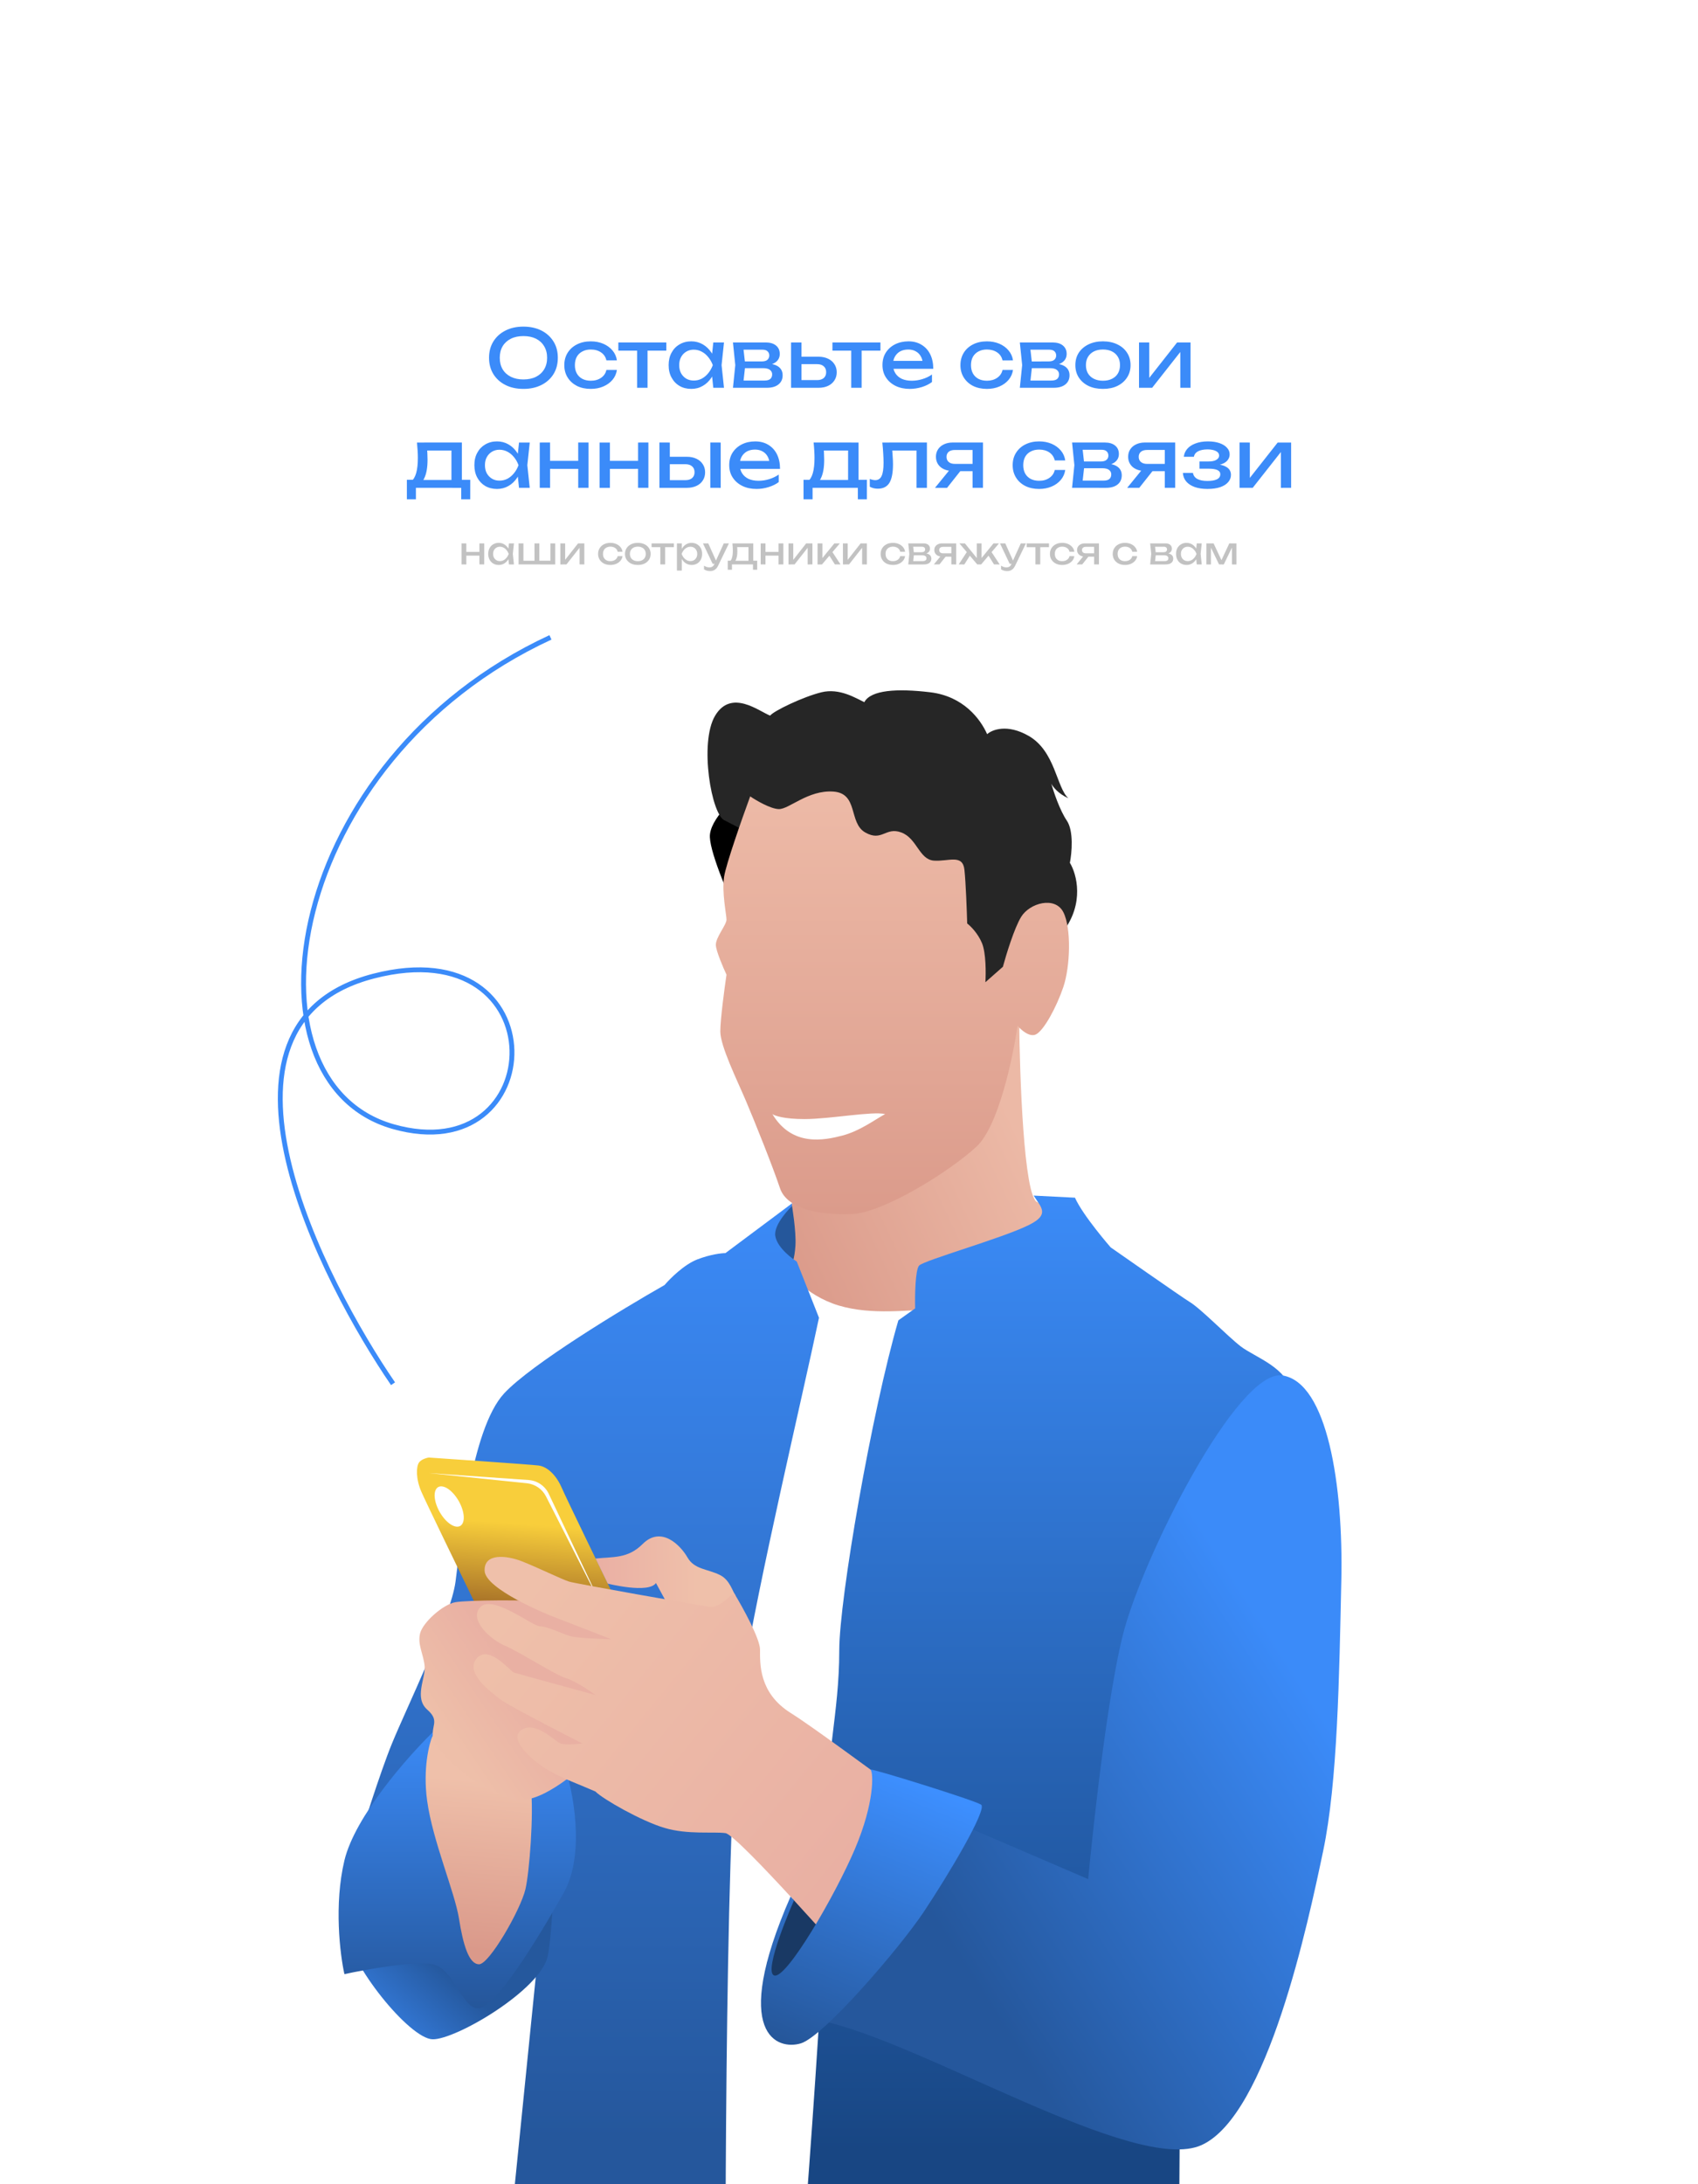 <svg width="1400" height="1800" viewBox="0 0 1400 1800" fill="none" xmlns="http://www.w3.org/2000/svg">
<rect x="0" y="0" width="1400" height="1800" fill="#808080" stroke="none"/>
<g clip-path="url(#clip0_371_23)">
<rect width="1400" height="1800" fill="white"/>
<path d="M585.28 689.938C584.639 675.203 606.903 655.502 618.116 647.493L610.507 759.212C602.365 742.261 585.921 704.674 585.28 689.938Z" fill="black"/>
<path d="M717.038 1924.72L796.682 1028.13L661.518 1040.54L577.385 1361.9L550.151 1915.07L717.038 1924.72Z" fill="white"/>
<path d="M645.362 1041.52L654.294 984.043L840.309 839.192C840.697 887.476 844.192 985.364 855.066 990.645C865.939 995.926 881.602 996.988 888.075 996.858L769.631 1079.19C750.214 1079.19 719.297 1084.18 691.554 1075.89C663.811 1067.59 647.433 1046.31 645.362 1041.52Z" fill="url(#paint0_linear_371_23)"/>
<path d="M643.032 1001.6L652.844 992.707C652.844 992.707 656.633 1014.86 655.835 1026.63C655.037 1038.39 652.844 1041.46 652.844 1041.46L633.221 1019.54L643.032 1001.6Z" fill="#25579B"/>
<path d="M323.166 1436.86C313.362 1460.83 297.749 1510.39 291.168 1532.18L444.744 1599.34L411.566 1928.16L598.107 1943.37C598.107 1847.18 597.506 1474.79 611.784 1387.36C626.062 1299.93 661.437 1151.76 675.255 1085.97L656.919 1039.62C654.267 1038 641.149 1028.84 639.276 1018.86C637.402 1008.88 652.729 994.165 652.729 994.165L653.092 991.648L598.107 1032.7C594.878 1032.7 585.722 1033.73 574.928 1037.89C564.135 1042.04 552.441 1053.68 547.944 1058.99C513.186 1078.74 438.087 1124.24 415.756 1148.2C387.843 1178.16 379.673 1273.47 375.588 1303.42C371.504 1333.38 335.421 1406.91 323.166 1436.86Z" fill="url(#paint1_linear_371_23)"/>
<path d="M682.76 1503.16C685.002 1546.49 661.96 1874.34 653.866 1944.69H972.895C970.699 1924.48 973.555 1701.81 972.895 1678.09C972.072 1648.43 1066.25 1169.36 1064.5 1148.44C1062.76 1127.53 1034.44 1118.38 1023.11 1109.66C1011.78 1100.95 989.99 1078.26 980.403 1072.62C975.605 1069.8 915.743 1027.96 915.743 1027.96C915.743 1027.96 892.872 1001.8 886.315 987.025L852.241 985.292C858.401 995.11 865.855 1000.77 848.392 1009.5C826.564 1020.41 761.806 1038.6 757.804 1042.97C754.603 1046.46 754.288 1067.95 754.53 1078.26L740.705 1088.08C718.9 1162.94 691.972 1317.5 691.972 1360.09C691.972 1413.32 679.958 1448.99 682.76 1503.16Z" fill="url(#paint2_linear_371_23)"/>
<path d="M451.68 1611.78C456.155 1589.4 458.393 1514.07 458.952 1479.21C400.032 1506.61 282.751 1567.14 284.989 1589.96C287.785 1618.49 337.569 1680.02 356.588 1680.58C375.606 1681.14 446.086 1639.74 451.68 1611.78Z" fill="url(#paint3_linear_371_23)"/>
<path d="M359.155 1425.25L323.305 1499.56L363.86 1613.4L394.065 1627.44L423.712 1613.4L444.483 1550.38L438.634 1479.92L359.155 1425.25Z" fill="url(#paint4_linear_371_23)"/>
<path d="M347.536 1229.64C351.407 1238.43 379.357 1296.06 392.847 1323.78H510.189C495.928 1294.5 466.538 1233.93 463.062 1225.91C458.717 1215.88 451.457 1208.73 444.104 1207.73C438.221 1206.93 353.56 1201.15 353.56 1201.15C353.56 1201.15 347.727 1202.01 345.432 1205.33C343.137 1208.66 342.696 1218.64 347.536 1229.64Z" fill="url(#paint5_linear_371_23)"/>
<path d="M452.471 1231.08L496.21 1323.62L450.164 1233.17C447.085 1227.12 441.148 1223.05 434.396 1222.35L353.378 1213.98L435.77 1219.68C442.991 1220.18 449.378 1224.54 452.471 1231.08Z" fill="white"/>
<path d="M352.168 1483.96C348.54 1457.5 353.822 1436.8 356.845 1429.79V1427.53C336.219 1447.6 292.655 1496.87 283.974 1533.17C275.293 1569.48 280.357 1610.78 283.974 1626.89C302.224 1622.94 342.32 1615.79 356.702 1618.76C374.68 1622.48 381.143 1656.48 395.012 1655C408.881 1653.53 442.145 1600.25 464.817 1559.81C482.954 1527.45 472.374 1474.83 464.817 1452.56L437.691 1472.14C440.236 1495.19 436.452 1543.47 433.175 1557.1C429.078 1574.13 403.421 1618.76 395.012 1618.76C386.604 1618.76 381.86 1602.81 378.411 1581.03C374.961 1559.26 356.702 1517.04 352.168 1483.96Z" fill="url(#paint6_linear_371_23)"/>
<path d="M431.295 1483.28C452.789 1482.05 484.519 1453.34 497.697 1439.14C505.259 1414.26 519.123 1361.24 514.079 1348.27C507.775 1332.06 489.162 1322.75 461.243 1320.4C433.323 1318.05 385.389 1318.68 375.41 1320.4C365.431 1322.12 348.569 1336.92 346.333 1346.21C344.096 1355.5 349.257 1363.24 350.118 1373.22C350.978 1383.2 341.171 1399.2 352.354 1409.01C363.537 1418.81 354.146 1422.64 357.601 1434.15C361.055 1445.67 404.427 1484.82 431.295 1483.28Z" fill="url(#paint7_linear_371_23)"/>
<path d="M1090.81 1526.05C1078.72 1583.49 1045.11 1743.17 990.708 1767.76C936.095 1792.45 759.936 1682.17 676.179 1665.11L791.668 1503.26L897.193 1548.59C897.193 1548.59 909.911 1411.66 925.622 1348.07C941.332 1284.48 1020.41 1127.65 1057.44 1133.52C1094.47 1139.4 1107.64 1224.14 1105.92 1302.43C1104.19 1380.73 1102.92 1468.51 1090.95 1525.37L1090.81 1526.05Z" fill="url(#paint8_linear_371_23)"/>
<path d="M632.541 1617.3L655.666 1560.27L679.149 1579.43L638.783 1638.47L632.541 1617.3Z" fill="#193964"/>
<path d="M593.696 1298.03C602.063 1302.22 604.131 1312.23 606.537 1314.81L561.014 1341.73C554.851 1330.34 542.188 1306.96 540.844 1304.57C534.681 1313.53 501.102 1305.08 501.102 1305.08L491.051 1284.42C505.493 1282.8 517.573 1284.7 529.825 1272.45C545.139 1257.13 561.013 1273.38 566.803 1283.46C572.592 1293.55 583.238 1292.8 593.696 1298.03Z" fill="url(#paint9_linear_371_23)"/>
<path d="M589.642 589.749C576.285 611.936 586.665 672.601 597.796 676.246L763.212 762.097L813.899 822.354C827.143 814.028 858.162 791.505 876.29 768.02C894.419 744.535 887.732 720.251 882.123 711.045C883.702 703.029 885.403 684.845 879.572 676.246C873.742 667.646 868.641 652.378 866.819 645.819C867.973 648.248 872.394 654.054 880.848 657.844C871.009 648.916 870.128 619.058 848.111 606.442C830.497 596.348 817.964 601.305 813.899 605.045C808.42 592.64 794.392 573.792 766.994 570.504C739.595 567.216 717.96 568.612 712.633 578.658C705.631 575.386 692.276 566.851 677.299 570.505C662.321 574.158 637.887 585.87 634.962 589.749C625.817 586.172 603 567.562 589.642 589.749Z" fill="#262626"/>
<path d="M547.971 1506.41C567.202 1512.09 587.891 1509.32 598.103 1510.68C608.315 1512.04 703.218 1620.13 703.218 1620.13L734.081 1469.9C721.942 1461.91 672.899 1424.87 651.819 1411.6C625.469 1395.02 626.654 1370.75 626.654 1359.5C626.654 1350.5 612.442 1324.76 605.337 1313.01C598.465 1317.21 593.408 1325.3 584.512 1324.08C573.391 1322.55 475.042 1305.14 469.333 1303.44C463.625 1301.75 442.466 1291.37 430.125 1286.6C417.784 1281.84 398.949 1279.58 399.566 1294.55C400.183 1309.51 450.449 1330.21 457.083 1332.68C463.717 1335.15 503.806 1350.83 503.806 1350.83C503.806 1350.83 476.45 1350.43 469.333 1348.12C462.216 1345.81 451.184 1340.28 445.221 1340.28C439.258 1340.28 406.733 1314.3 396.379 1324.08C386.026 1333.85 403.404 1350.72 416.1 1356.11C428.795 1361.49 457.276 1380.09 466.701 1382.98C476.127 1385.86 490.91 1396.83 490.91 1396.83C490.91 1396.83 426.453 1379.27 423.702 1378.35C420.951 1377.43 402.834 1354.85 392.975 1366.77C383.116 1378.7 404.669 1394.29 412.236 1400.25C419.803 1406.21 480.173 1436.8 480.173 1436.8C480.173 1436.8 466.701 1438.44 462.132 1436.8C457.562 1435.16 441.94 1418.09 430.125 1425.51C418.31 1432.93 438.684 1450.92 452.341 1459C463.266 1465.46 479.022 1471.11 490.91 1476.38C497.073 1482.64 528.741 1500.74 547.971 1506.41Z" fill="url(#paint10_linear_371_23)"/>
<path d="M704.882 1523.74C721.116 1485.57 720.22 1460.92 717.75 1458.32C718.931 1457.29 803.523 1483.61 808.917 1487.22C814.31 1490.82 781.845 1545.29 761.725 1575.47C741.605 1605.65 679.121 1678.19 660.33 1683.93C641.539 1689.67 601.577 1677.93 651.801 1562.97L654.648 1566.09C654.648 1566.09 628.353 1625.47 638.506 1628.05C648.659 1630.63 688.648 1561.91 704.882 1523.74Z" fill="url(#paint11_linear_371_23)"/>
<ellipse cx="10.861" cy="17.404" rx="10.861" ry="17.404" transform="matrix(0.985 0.17 0.314 0.949 354.205 1223.16)" fill="white"/>
<path d="M805.231 944.843C823.214 928.144 835.203 871.518 838.95 845.291C841.819 848.728 848.859 854.98 854.068 852.488C860.58 849.374 871.054 830.123 876.716 813.421C882.378 796.718 883.511 765.01 876.716 751.705C869.922 738.399 848.973 744.061 841.895 755.668C836.233 764.954 829.533 786.903 826.891 796.718L812.453 809.457C812.925 802.097 813.019 785.337 809.622 777.184C806.225 769.03 800.091 763.029 797.448 761.047C797.165 750.761 796.316 727.528 795.184 716.883C793.768 703.578 782.161 710.089 769.988 709.24C757.814 708.39 756.116 690.838 743.093 686.026C730.071 681.213 727.24 693.952 713.368 686.026C699.496 678.099 707.989 653.753 687.039 652.337C666.09 650.922 650.52 667.058 642.027 666.775C635.232 666.549 623.531 659.697 618.529 656.3C612.018 674.041 598.599 712.128 597.014 722.546C595.032 735.569 598.995 753.687 598.995 757.933C598.995 762.18 589.936 772.654 590.219 778.882C590.446 783.865 596.164 797.189 598.995 803.228C597.297 814.741 593.9 840.201 593.9 849.94C593.9 862.113 607.489 889.574 614.849 906.843C622.21 924.112 637.171 961.435 643.059 979.097C648.946 996.76 676.778 1001.58 702.468 1000.51C728.159 999.436 782.752 965.717 805.231 944.843Z" fill="url(#paint12_linear_371_23)"/>
<path d="M663.293 922.233C646.415 922.233 638.611 919.475 636.818 918.096C653.159 945.398 679.84 939.607 694.318 935.884C708.797 932.161 720.908 922.947 729.802 918.098C719.047 915.616 684.39 922.233 663.293 922.233Z" fill="white"/>
<path d="M324.056 1140.34C267.335 1057.64 155.334 843.725 308.193 804.365C461.051 765.004 453.842 965.385 324.056 928.41C194.27 891.435 234.648 626.646 453.842 525.263" stroke="#3B8BF9" stroke-width="4"/>
<path d="M431.578 320.483C425.922 320.5 420.975 319.428 416.737 317.267C412.466 315.124 409.152 312.106 406.777 308.28C404.402 304.421 403.215 299.953 403.215 294.841C403.215 289.745 404.402 285.26 406.76 281.434C409.152 277.575 412.45 274.574 416.737 272.414C420.992 270.253 425.922 269.165 431.578 269.165C437.202 269.182 442.132 270.27 446.42 272.414C450.658 274.574 453.989 277.575 456.363 281.45C458.755 285.26 459.925 289.729 459.925 294.841C459.925 299.953 458.738 304.438 456.38 308.28C454.005 312.106 450.674 315.124 446.403 317.267C442.132 319.411 437.202 320.5 431.578 320.483ZM431.562 312.716C435.553 312.7 439.032 311.974 441.934 310.523C444.82 309.072 447.079 307.01 448.662 304.339C450.279 301.651 451.103 298.485 451.087 294.824C451.103 291.18 450.262 288.014 448.646 285.342C447.079 282.654 444.82 280.593 441.918 279.125C439.016 277.691 435.569 276.965 431.562 276.965C427.621 276.965 424.141 277.674 421.206 279.142C418.32 280.593 416.028 282.671 414.428 285.326C412.845 288.014 412.054 291.18 412.054 294.824C412.054 298.485 412.845 301.651 414.412 304.322C416.028 307.01 418.304 309.072 421.223 310.523C424.158 311.974 427.604 312.716 431.562 312.716ZM508.638 304.85C508.193 307.934 506.989 310.655 505.01 313.029C503.031 315.371 500.475 317.185 497.408 318.504C494.324 319.84 490.894 320.483 487.102 320.483C482.798 320.5 479.005 319.675 475.707 318.059C472.458 316.377 469.886 314.085 468.039 311.133C466.192 308.198 465.268 304.768 465.268 300.909C465.268 297.05 466.192 293.637 468.039 290.685C469.886 287.75 472.458 285.441 475.707 283.825C479.005 282.143 482.814 281.318 487.118 281.318C490.911 281.318 494.324 281.978 497.408 283.297C500.492 284.617 503.015 286.447 505.01 288.838C506.989 291.18 508.193 293.901 508.638 297.001C505.747 297.012 502.861 297.012 499.98 297.001C499.37 294.197 497.903 291.988 495.561 290.421C493.236 288.822 490.4 288.03 487.102 288.047C484.463 288.03 482.171 288.558 480.192 289.63C478.197 290.635 476.663 292.103 475.575 294.033C474.519 295.945 473.992 298.221 473.992 300.892C473.975 303.531 474.519 305.823 475.575 307.752C476.68 309.715 478.213 311.182 480.192 312.238C482.171 313.277 484.463 313.755 487.118 313.771C490.466 313.771 493.302 312.963 495.627 311.331C497.969 309.715 499.42 307.538 499.964 304.85C502.855 304.85 505.747 304.85 508.638 304.85ZM525.326 285.194C528.184 285.194 531.043 285.199 533.901 285.21C533.89 296.665 533.89 308.121 533.901 319.576C531.032 319.565 528.173 319.565 525.326 319.576C525.326 308.121 525.326 296.66 525.326 285.194ZM509.825 282.242C523.007 282.242 536.193 282.236 549.386 282.225C549.386 284.479 549.386 286.722 549.386 288.953C536.204 288.953 523.018 288.953 509.825 288.953C509.825 286.722 509.825 284.485 509.825 282.242ZM588.105 319.56C587.621 314.942 587.138 310.33 586.654 305.724C587.203 304.108 587.77 302.503 588.352 300.909C587.781 299.315 587.214 297.726 586.654 296.143C587.138 291.515 587.621 286.881 588.105 282.242C591.051 282.231 593.992 282.225 596.927 282.225C596.279 288.459 595.619 294.687 594.948 300.909C595.608 307.131 596.268 313.354 596.927 319.576C593.992 319.576 591.051 319.571 588.105 319.56ZM590.743 300.909C589.902 304.817 588.501 308.264 586.588 311.182C584.625 314.151 582.234 316.426 579.398 318.042C576.562 319.692 573.429 320.5 569.966 320.483C566.305 320.483 563.073 319.675 560.269 318.042C557.433 316.377 555.256 314.068 553.673 311.117C552.074 308.198 551.282 304.784 551.298 300.909C551.298 296.984 552.074 293.587 553.673 290.685C555.256 287.733 557.449 285.441 560.269 283.825C563.073 282.143 566.288 281.318 569.966 281.302C573.429 281.302 576.562 282.126 579.398 283.759C582.234 285.392 584.642 287.684 586.588 290.603C588.567 293.521 589.935 296.935 590.743 300.909ZM560.005 300.909C560.005 303.416 560.5 305.642 561.523 307.571C562.578 309.467 563.996 310.952 565.794 312.04C567.607 313.112 569.669 313.623 572.01 313.623C574.385 313.64 576.578 313.095 578.59 312.056C580.618 310.968 582.399 309.467 583.933 307.571C585.532 305.625 586.769 303.399 587.709 300.909C586.769 298.402 585.532 296.193 583.933 294.296C582.399 292.367 580.618 290.866 578.607 289.827C576.578 288.723 574.385 288.178 572.01 288.162C569.669 288.162 567.607 288.723 565.794 289.811C563.996 290.866 562.561 292.367 561.523 294.313C560.5 296.209 560.005 298.386 560.005 300.909ZM604.331 319.56C604.958 313.337 605.596 307.12 606.244 300.909C605.596 294.687 604.953 288.464 604.315 282.242C613.33 282.231 622.35 282.231 631.376 282.242C634.971 282.225 637.79 283.066 639.819 284.748C641.88 286.43 642.902 288.739 642.919 291.658C642.919 294.395 641.88 296.589 639.819 298.271C637.79 299.887 634.938 300.86 631.31 301.156C631.519 300.64 631.733 300.117 631.953 299.59C636.273 299.689 639.571 300.563 641.864 302.212C644.139 303.91 645.294 306.235 645.277 309.286C645.294 312.502 644.123 315.025 641.781 316.855C639.489 318.686 636.306 319.576 632.233 319.576C622.933 319.576 613.632 319.571 604.331 319.56ZM612.643 317.465C611.543 316.19 610.438 314.915 609.328 313.64C616.243 313.64 623.152 313.64 630.056 313.64C632.365 313.64 634.064 313.211 635.069 312.32C636.125 311.397 636.653 310.111 636.653 308.478C636.653 307.043 636.059 305.84 634.872 304.867C633.717 303.91 631.771 303.399 629.067 303.399C623.108 303.399 617.15 303.399 611.191 303.399C611.191 301.563 611.191 299.716 611.191 297.858C616.721 297.858 622.262 297.858 627.814 297.858C630.056 297.858 631.689 297.446 632.695 296.556C633.734 295.632 634.261 294.445 634.278 292.994C634.278 291.575 633.816 290.454 632.893 289.564C632.019 288.64 630.518 288.178 628.407 288.162C622.075 288.173 615.737 288.178 609.394 288.178C610.482 286.925 611.56 285.666 612.626 284.402C613.253 289.91 613.874 295.412 614.49 300.909C613.874 306.428 613.258 311.947 612.643 317.465ZM652.219 319.56C652.208 307.126 652.208 294.687 652.219 282.242C655.078 282.231 657.936 282.231 660.794 282.242C660.794 293.895 660.794 305.543 660.794 317.185C659.783 315.866 658.772 314.547 657.76 313.227C663.081 313.238 668.402 313.244 673.723 313.244C676.048 313.244 677.878 312.667 679.198 311.529C680.517 310.341 681.177 308.742 681.177 306.697C681.16 304.636 680.517 303.053 679.198 301.882C677.862 300.695 676.048 300.101 673.723 300.101C668.49 300.112 663.252 300.112 658.008 300.101C658.008 298.067 658.008 296.028 658.008 293.983C663.625 293.972 669.238 293.967 674.844 293.967C677.878 293.983 680.517 294.544 682.76 295.616C685.002 296.671 686.734 298.188 687.954 300.101C689.24 302.014 689.883 304.24 689.883 306.763C689.883 309.336 689.24 311.578 687.971 313.491C686.717 315.437 685.002 316.921 682.76 317.993C680.517 319.048 677.895 319.576 674.91 319.576C667.347 319.565 659.783 319.56 652.219 319.56ZM701.839 285.21C704.697 285.21 707.556 285.21 710.414 285.21C710.403 296.654 710.403 308.11 710.414 319.576C707.545 319.576 704.686 319.576 701.839 319.576C701.839 308.121 701.839 296.665 701.839 285.21ZM686.338 282.225C699.519 282.225 712.712 282.225 725.915 282.225C725.915 284.468 725.915 286.711 725.915 288.953C712.723 288.964 699.53 288.97 686.338 288.97C686.338 286.727 686.338 284.479 686.338 282.225ZM750.09 320.5C745.736 320.5 741.861 319.675 738.481 318.059C735.084 316.377 732.429 314.085 730.499 311.133C728.553 308.198 727.597 304.751 727.597 300.843C727.597 296.968 728.487 293.587 730.285 290.685C732.148 287.733 734.671 285.441 737.887 283.808C741.135 282.159 744.846 281.318 749.034 281.302C753.206 281.302 756.818 282.258 759.836 284.155C762.919 286.002 765.294 288.607 766.976 292.004C768.641 295.401 769.482 299.375 769.482 303.927C757.763 303.927 746.039 303.932 734.308 303.943C734.319 301.766 734.325 299.584 734.325 297.397C744.615 297.408 754.905 297.408 765.195 297.397C763.755 298.21 762.326 299.029 760.907 299.854C760.759 297.38 760.182 295.269 759.11 293.521C758.104 291.773 756.719 290.421 754.971 289.498C753.239 288.525 751.195 288.03 748.836 288.047C746.33 288.047 744.104 288.558 742.224 289.547C740.393 290.57 738.926 292.004 737.887 293.835C736.815 295.665 736.304 297.809 736.304 300.315C736.287 303.086 736.914 305.493 738.151 307.489C739.421 309.533 741.201 311.1 743.477 312.172C745.802 313.244 748.556 313.755 751.722 313.771C754.592 313.755 757.51 313.343 760.495 312.436C763.496 311.529 766.118 310.259 768.411 308.626C768.411 310.693 768.416 312.755 768.427 314.81C766.118 316.575 763.332 317.96 760.05 318.982C756.785 319.988 753.454 320.483 750.09 320.5ZM835.213 304.867C834.768 307.934 833.548 310.671 831.569 313.046C829.59 315.388 827.083 317.201 824 318.521C820.932 319.84 817.502 320.483 813.693 320.5C809.406 320.483 805.596 319.675 802.282 318.042C799.05 316.393 796.494 314.085 794.647 311.133C792.8 308.198 791.86 304.768 791.876 300.909C791.876 297.034 792.8 293.637 794.647 290.668C796.477 287.733 799.05 285.441 802.298 283.808C805.596 282.143 809.406 281.318 813.71 281.318C817.502 281.318 820.932 281.978 824 283.281C827.083 284.617 829.59 286.447 831.569 288.838C833.564 291.18 834.751 293.884 835.213 297.001C832.333 297.012 829.452 297.017 826.572 297.017C825.962 294.197 824.494 291.988 822.153 290.405C819.827 288.838 816.991 288.047 813.693 288.03C811.055 288.03 808.746 288.574 806.784 289.613C804.805 290.652 803.271 292.12 802.166 294.033C801.111 295.929 800.583 298.221 800.583 300.909C800.583 303.547 801.111 305.823 802.166 307.769C803.255 309.715 804.805 311.199 806.784 312.254C808.746 313.26 811.055 313.755 813.693 313.771C817.041 313.771 819.893 312.947 822.202 311.331C824.544 309.715 826.011 307.555 826.572 304.867C829.452 304.856 832.333 304.856 835.213 304.867ZM840.853 319.576C841.501 313.354 842.144 307.126 842.782 300.892C842.144 294.67 841.501 288.453 840.853 282.242C849.867 282.231 858.888 282.225 867.913 282.225C871.508 282.242 874.328 283.066 876.356 284.732C878.401 286.43 879.457 288.723 879.457 291.658C879.44 294.395 878.418 296.605 876.356 298.254C874.312 299.903 871.492 300.876 867.847 301.173C868.056 300.645 868.271 300.112 868.491 299.573C872.795 299.689 876.109 300.546 878.401 302.228C880.677 303.91 881.831 306.235 881.831 309.286C881.831 312.502 880.66 315.008 878.335 316.855C876.043 318.686 872.861 319.56 868.771 319.576C859.47 319.565 850.164 319.565 840.853 319.576ZM849.18 317.465C848.081 316.179 846.982 314.904 845.882 313.64C852.786 313.64 859.69 313.634 866.594 313.623C868.903 313.64 870.585 313.194 871.607 312.32C872.663 311.397 873.19 310.111 873.19 308.495C873.19 307.043 872.597 305.823 871.393 304.867C870.239 303.91 868.309 303.399 865.588 303.416C859.641 303.416 853.688 303.416 847.729 303.416C847.729 301.569 847.729 299.722 847.729 297.875C853.27 297.864 858.811 297.858 864.351 297.858C866.594 297.858 868.21 297.43 869.233 296.539C870.272 295.632 870.799 294.428 870.816 292.994C870.816 291.575 870.354 290.454 869.431 289.547C868.524 288.64 867.056 288.178 864.945 288.178C858.613 288.167 852.281 288.167 845.948 288.178C847.015 286.925 848.092 285.672 849.18 284.419C849.796 289.904 850.412 295.401 851.027 300.909C850.401 306.417 849.785 311.936 849.18 317.465ZM909.387 320.483C904.868 320.483 900.878 319.692 897.448 318.042C894.067 316.393 891.412 314.085 889.466 311.117C887.586 308.198 886.63 304.768 886.63 300.909C886.63 296.984 887.586 293.587 889.45 290.668C891.412 287.75 894.067 285.458 897.448 283.825C900.861 282.159 904.868 281.302 909.387 281.302C913.921 281.318 917.879 282.159 921.26 283.808C924.69 285.441 927.361 287.733 929.241 290.668C931.17 293.571 932.143 296.984 932.143 300.909C932.143 304.768 931.187 308.198 929.241 311.117C927.361 314.068 924.673 316.377 921.26 318.059C917.879 319.692 913.921 320.483 909.387 320.483ZM909.387 313.771C912.289 313.771 914.779 313.227 916.84 312.172C918.951 311.117 920.584 309.665 921.705 307.769C922.859 305.823 923.436 303.531 923.436 300.892C923.436 298.254 922.876 295.995 921.721 294.115C920.584 292.186 918.951 290.668 916.84 289.613C914.779 288.574 912.289 288.03 909.387 288.03C906.534 288.03 904.044 288.558 901.916 289.613C899.822 290.685 898.206 292.169 897.052 294.098C895.914 295.995 895.337 298.254 895.337 300.892C895.337 303.531 895.914 305.84 897.052 307.752C898.206 309.665 899.822 311.117 901.933 312.172C904.044 313.227 906.534 313.771 909.387 313.771ZM939.119 319.576C939.119 307.131 939.119 294.687 939.119 282.242C941.933 282.231 944.742 282.231 947.545 282.242C947.556 293.257 947.562 304.273 947.562 315.289C946.704 315.08 945.847 314.876 944.989 314.678C953.498 303.872 962.007 293.054 970.516 282.225C974.21 282.225 977.904 282.225 981.598 282.225C981.587 294.681 981.587 307.131 981.598 319.576C978.784 319.576 975.969 319.576 973.155 319.576C973.155 308.407 973.155 297.237 973.155 286.068C974.034 286.288 974.914 286.507 975.793 286.727C967.174 297.677 958.555 308.626 949.936 319.576C946.331 319.576 942.725 319.576 939.119 319.576ZM387.731 395.432C387.72 400.775 387.714 406.117 387.714 411.46C385.241 411.449 382.762 411.449 380.277 411.46C380.277 408.316 380.277 405.172 380.277 402.028C367.821 402.017 355.371 402.011 342.926 402.011C342.926 405.156 342.926 408.305 342.926 411.46C340.453 411.46 337.968 411.46 335.473 411.46C335.484 406.117 335.484 400.769 335.473 395.415C338.683 395.415 341.893 395.415 345.103 395.415C345.906 395.47 346.703 395.52 347.494 395.564C356.575 395.564 365.656 395.564 374.736 395.564C375.44 395.52 376.138 395.47 376.83 395.415C380.469 395.426 384.103 395.432 387.731 395.432ZM343.8 364.694C356.124 364.694 368.459 364.688 380.805 364.677C380.805 376.286 380.805 387.901 380.805 399.521C377.935 399.521 375.072 399.516 372.213 399.505C372.224 388.775 372.224 378.051 372.213 367.332C373.532 368.64 374.857 369.96 376.187 371.29C366.876 371.279 357.575 371.273 348.286 371.273C349.506 370.317 350.732 369.355 351.963 368.388C352.194 370.333 352.309 372.197 352.375 373.978C352.458 375.742 352.507 377.391 352.507 378.925C352.507 385.356 351.6 390.386 349.852 394.03C348.154 397.707 345.713 399.505 342.596 399.521C341.431 398.532 340.271 397.542 339.117 396.553C342.712 393.915 344.509 387.5 344.526 377.276C344.526 375.313 344.46 373.269 344.311 371.141C344.18 368.998 343.998 366.854 343.8 364.694ZM427.918 402.011C427.434 397.405 426.956 392.793 426.483 388.176C427.044 386.571 427.615 384.966 428.198 383.361C427.626 381.778 427.049 380.195 426.466 378.612C426.961 373.972 427.45 369.333 427.934 364.694C430.88 364.683 433.827 364.683 436.773 364.694C436.113 370.905 435.448 377.122 434.778 383.344C435.437 389.567 436.097 395.789 436.756 402.011C433.821 402.022 430.875 402.022 427.918 402.011ZM430.573 383.361C429.715 387.285 428.346 390.699 426.417 393.651C424.455 396.586 422.08 398.895 419.227 400.494C416.391 402.143 413.258 402.935 409.795 402.951C406.117 402.935 402.885 402.127 400.082 400.511C397.279 398.845 395.069 396.52 393.502 393.585C391.903 390.65 391.128 387.22 391.128 383.361C391.111 379.453 391.903 376.023 393.502 373.137C395.069 370.185 397.262 367.909 400.082 366.277C402.902 364.611 406.117 363.754 409.778 363.754C413.241 363.77 416.407 364.578 419.227 366.211C422.064 367.843 424.455 370.136 426.4 373.071C428.379 375.973 429.765 379.387 430.573 383.361ZM399.835 383.344C399.835 385.851 400.329 388.094 401.335 390.006C402.407 391.903 403.825 393.403 405.639 394.492C407.437 395.564 409.481 396.091 411.84 396.091C414.214 396.091 416.407 395.564 418.436 394.508C420.447 393.42 422.228 391.903 423.762 390.006C425.362 388.077 426.598 385.867 427.522 383.344C426.598 380.854 425.362 378.645 423.779 376.748C422.212 374.819 420.431 373.318 418.436 372.279C416.407 371.191 414.214 370.63 411.823 370.614C409.498 370.614 407.437 371.191 405.639 372.263C403.825 373.335 402.391 374.835 401.352 376.765C400.313 378.645 399.835 380.838 399.835 383.344ZM445.018 364.694C447.843 364.694 450.674 364.688 453.511 364.677C453.511 377.133 453.516 389.583 453.527 402.028C450.691 402.017 447.854 402.011 445.018 402.011C445.007 389.578 445.007 377.138 445.018 364.694ZM476.729 364.677C479.565 364.677 482.407 364.677 485.255 364.677C485.255 377.133 485.255 389.578 485.255 402.011C482.407 402.022 479.571 402.028 476.746 402.028C476.746 389.572 476.74 377.122 476.729 364.677ZM449.833 379.782C459.991 379.782 470.149 379.788 480.307 379.799C480.296 381.998 480.296 384.196 480.307 386.395C470.149 386.384 459.986 386.379 449.817 386.379C449.817 384.18 449.822 381.981 449.833 379.782ZM494.341 364.694C497.177 364.694 500.019 364.694 502.866 364.694C502.866 377.138 502.866 389.583 502.866 402.028C500.03 402.028 497.188 402.028 494.341 402.028C494.341 389.583 494.341 377.138 494.341 364.694ZM526.085 364.694C528.921 364.694 531.757 364.688 534.594 364.677C534.594 377.122 534.594 389.567 534.594 402.011C531.757 402.011 528.916 402.011 526.068 402.011C526.079 389.578 526.085 377.138 526.085 364.694ZM499.172 379.799C509.331 379.788 519.489 379.782 529.647 379.782C529.647 381.981 529.647 384.18 529.647 386.379C519.489 386.39 509.331 386.395 499.172 386.395C499.172 384.196 499.172 381.998 499.172 379.799ZM585.648 364.677C588.506 364.677 591.365 364.683 594.223 364.694C594.223 377.138 594.223 389.583 594.223 402.028C591.365 402.017 588.506 402.011 585.648 402.011C585.648 389.567 585.648 377.122 585.648 364.677ZM543.696 402.028C543.685 389.583 543.68 377.133 543.68 364.677C546.538 364.677 549.402 364.683 552.271 364.694C552.26 376.336 552.26 387.989 552.271 399.653C551.26 398.334 550.249 397.015 549.237 395.696C554.547 395.685 559.868 395.685 565.2 395.696C567.525 395.679 569.355 395.135 570.658 393.964C571.994 392.793 572.653 391.194 572.653 389.165C572.653 387.104 571.994 385.488 570.675 384.35C569.355 383.163 567.541 382.569 565.2 382.553C559.967 382.553 554.734 382.558 549.501 382.569C549.501 380.513 549.501 378.463 549.501 376.418C555.108 376.429 560.714 376.435 566.321 376.435C569.339 376.418 571.994 376.996 574.237 378.067C576.463 379.139 578.227 380.623 579.448 382.553C580.717 384.449 581.36 386.692 581.36 389.231C581.36 391.787 580.734 394.03 579.448 395.959C578.227 397.905 576.479 399.389 574.237 400.428C571.994 401.484 569.372 402.011 566.387 402.028C558.824 402.017 551.26 402.017 543.696 402.028ZM623.741 402.935C619.371 402.951 615.495 402.127 612.131 400.494C608.734 398.829 606.079 396.537 604.134 393.568C602.204 390.65 601.248 387.22 601.248 383.278C601.248 379.42 602.122 376.039 603.936 373.12C605.799 370.201 608.322 367.909 611.538 366.26C614.786 364.611 618.497 363.77 622.685 363.77C626.857 363.77 630.469 364.727 633.486 366.59C636.57 368.437 638.945 371.059 640.627 374.44C642.292 377.853 643.133 381.811 643.133 386.395C631.414 386.395 619.695 386.395 607.976 386.395C607.976 384.207 607.976 382.025 607.976 379.848C618.266 379.859 628.556 379.859 638.846 379.848C637.417 380.673 635.982 381.492 634.542 382.305C634.426 379.848 633.833 377.738 632.777 375.957C631.755 374.209 630.353 372.856 628.622 371.949C626.907 370.993 624.862 370.498 622.487 370.498C619.981 370.498 617.755 371.01 615.891 371.999C614.044 373.038 612.593 374.439 611.538 376.286C610.482 378.1 609.955 380.261 609.955 382.767C609.955 385.521 610.565 387.929 611.802 389.94C613.071 391.969 614.852 393.535 617.144 394.624C619.47 395.679 622.224 396.207 625.39 396.207C628.226 396.207 631.161 395.795 634.163 394.888C637.131 393.964 639.786 392.694 642.061 391.078C642.072 393.145 642.078 395.212 642.078 397.279C639.786 399.027 636.982 400.412 633.684 401.418C630.419 402.457 627.105 402.951 623.741 402.935ZM714.767 395.415C714.756 400.758 714.751 406.106 714.751 411.46C712.277 411.46 709.798 411.46 707.314 411.46C707.314 408.305 707.308 405.156 707.297 402.011C694.864 402.022 682.424 402.022 669.98 402.011C669.98 405.167 669.98 408.316 669.98 411.46C667.484 411.449 664.994 411.449 662.509 411.46C662.52 406.117 662.52 400.769 662.509 395.415C665.731 395.426 668.946 395.432 672.156 395.432C672.948 395.476 673.734 395.514 674.514 395.547C683.606 395.547 692.687 395.547 701.757 395.547C702.46 395.514 703.169 395.476 703.884 395.432C707.512 395.421 711.14 395.415 714.767 395.415ZM670.821 364.677C683.166 364.677 695.507 364.683 707.841 364.694C707.83 376.292 707.83 387.901 707.841 399.521C704.983 399.51 702.119 399.51 699.25 399.521C699.261 388.792 699.266 378.056 699.266 367.316C700.575 368.635 701.894 369.954 703.224 371.273C693.924 371.284 684.623 371.29 675.322 371.29C676.554 370.322 677.785 369.349 679.016 368.371C679.231 370.333 679.363 372.197 679.396 373.978C679.495 375.759 679.544 377.391 679.544 378.925C679.544 385.373 678.654 390.402 676.889 394.03C675.191 397.691 672.75 399.505 669.65 399.505C668.484 398.526 667.319 397.542 666.154 396.553C669.765 393.915 671.563 387.5 671.563 377.276C671.563 375.313 671.48 373.252 671.348 371.141C671.233 368.998 671.051 366.854 670.821 364.677ZM727.481 364.694C739.739 364.694 751.992 364.688 764.239 364.677C764.239 377.133 764.239 389.583 764.239 402.028C761.369 402.017 758.511 402.017 755.663 402.028C755.653 390.463 755.653 378.897 755.663 367.332C756.983 368.64 758.302 369.96 759.621 371.29C750.332 371.29 741.053 371.29 731.785 371.29C733.017 370.278 734.248 369.262 735.479 368.239C735.71 370.993 735.875 373.566 735.99 376.039C736.188 378.463 736.271 380.64 736.271 382.553C736.271 389.611 735.281 394.739 733.303 397.938C731.307 401.137 728.141 402.737 723.738 402.737C722.534 402.737 721.397 402.605 720.292 402.341C719.203 402.077 718.148 401.682 717.142 401.104C717.131 398.961 717.126 396.828 717.126 394.706C717.917 395.003 718.709 395.267 719.451 395.415C720.242 395.597 720.968 395.696 721.627 395.696C724.051 395.679 725.783 394.574 726.838 392.332C727.943 390.089 728.487 386.428 728.487 381.365C728.487 379.189 728.405 376.682 728.224 373.846C728.075 371.042 727.844 367.975 727.481 364.694ZM804.409 382.305C804.409 384.295 804.404 386.291 804.393 388.291C798.115 388.291 791.832 388.297 785.544 388.308C785.5 388.231 785.451 388.159 785.396 388.094C782.691 388.11 780.3 387.632 778.222 386.642C776.145 385.686 774.561 384.334 773.391 382.553C772.269 380.821 771.676 378.76 771.676 376.418C771.676 374.093 772.269 372.065 773.407 370.3C774.561 368.536 776.161 367.184 778.206 366.211C780.284 365.205 782.691 364.677 785.412 364.677C793.767 364.677 802.122 364.677 810.477 364.677C810.477 377.133 810.472 389.578 810.461 402.011C807.614 402.011 804.761 402.011 801.902 402.011C801.902 390.391 801.897 378.76 801.886 367.118C802.842 368.36 803.793 369.591 804.739 370.812C798.912 370.812 793.086 370.817 787.259 370.828C785.115 370.812 783.417 371.323 782.18 372.329C780.993 373.368 780.399 374.736 780.399 376.501C780.399 378.265 780.976 379.667 782.18 380.706C783.417 381.778 785.115 382.305 787.243 382.289C792.97 382.3 798.692 382.305 804.409 382.305ZM794.713 384.548C790.095 390.364 785.478 396.19 780.861 402.028C777.53 402.017 774.21 402.017 770.901 402.028C775.65 396.201 780.399 390.369 785.148 384.532C788.336 384.532 791.525 384.537 794.713 384.548ZM878.286 387.302C877.841 390.386 876.637 393.123 874.641 395.481C872.679 397.839 870.14 399.653 867.072 400.972C863.989 402.275 860.559 402.935 856.782 402.951C852.462 402.951 848.653 402.143 845.355 400.494C842.089 398.845 839.55 396.537 837.72 393.585C835.873 390.633 834.949 387.236 834.949 383.361C834.949 379.486 835.856 376.089 837.72 373.137C839.566 370.201 842.106 367.909 845.371 366.277C848.669 364.611 852.462 363.77 856.782 363.754C860.559 363.77 863.989 364.43 867.072 365.733C870.123 367.068 872.663 368.915 874.658 371.273C876.637 373.631 877.841 376.352 878.286 379.469C875.406 379.458 872.525 379.453 869.645 379.453C869.002 376.666 867.534 374.44 865.209 372.856C862.867 371.273 860.08 370.498 856.782 370.498C854.127 370.498 851.835 371.026 849.856 372.065C847.861 373.087 846.311 374.571 845.239 376.484C844.184 378.397 843.656 380.689 843.656 383.361C843.656 385.983 844.184 388.291 845.239 390.221C846.328 392.167 847.861 393.651 849.856 394.706C851.835 395.712 854.127 396.207 856.766 396.207C860.113 396.223 862.95 395.415 865.275 393.783C867.617 392.15 869.068 390.006 869.628 387.302C872.52 387.313 875.406 387.313 878.286 387.302ZM883.909 402.011C884.558 395.8 885.195 389.583 885.822 383.361C885.195 377.138 884.563 370.911 883.926 364.677C892.929 364.677 901.944 364.677 910.97 364.677C914.581 364.677 917.384 365.535 919.413 367.2C921.474 368.866 922.513 371.174 922.513 374.126C922.513 376.864 921.474 379.057 919.413 380.722C917.384 382.355 914.548 383.328 910.904 383.625C911.113 383.086 911.333 382.558 911.563 382.042C915.867 382.124 919.165 383.014 921.458 384.68C923.75 386.362 924.871 388.687 924.888 391.721C924.871 394.937 923.717 397.477 921.392 399.323C919.099 401.121 915.917 402.028 911.827 402.028C902.527 402.028 893.221 402.022 883.909 402.011ZM892.237 399.917C891.137 398.642 890.038 397.361 888.939 396.075C895.843 396.086 902.747 396.086 909.65 396.075C911.976 396.075 913.641 395.646 914.664 394.772C915.719 393.832 916.23 392.562 916.23 390.93C916.247 389.479 915.653 388.275 914.466 387.318C913.328 386.346 911.366 385.851 908.661 385.867C902.703 385.856 896.739 385.856 890.769 385.867C890.769 384.009 890.769 382.157 890.769 380.31C896.321 380.321 901.862 380.327 907.391 380.327C909.65 380.31 911.283 379.898 912.289 378.991C913.344 378.084 913.872 376.897 913.872 375.429C913.856 374.027 913.41 372.906 912.487 372.015C911.613 371.092 910.096 370.63 908.001 370.63C901.658 370.63 895.326 370.63 889.005 370.63C890.071 369.366 891.148 368.113 892.237 366.87C892.852 372.367 893.468 377.864 894.084 383.361C893.457 388.88 892.841 394.398 892.237 399.917ZM962.881 382.305C962.87 384.295 962.87 386.296 962.881 388.308C956.582 388.297 950.294 388.291 944.016 388.291C943.972 388.225 943.928 388.165 943.884 388.11C941.131 388.094 938.756 387.632 936.695 386.642C934.6 385.702 933.017 384.334 931.88 382.553C930.725 380.805 930.148 378.76 930.164 376.435C930.148 374.093 930.709 372.065 931.88 370.3C933.017 368.552 934.617 367.184 936.678 366.211C938.756 365.205 941.147 364.677 943.868 364.677C952.234 364.677 960.595 364.677 968.95 364.677C968.939 377.122 968.939 389.567 968.95 402.011C966.092 402.022 963.233 402.022 960.375 402.011C960.375 390.38 960.375 378.754 960.375 367.134C961.32 368.366 962.266 369.591 963.211 370.812C957.385 370.823 951.558 370.823 945.731 370.812C943.571 370.812 941.873 371.323 940.652 372.329C939.465 373.368 938.855 374.753 938.855 376.484C938.871 378.265 939.449 379.65 940.652 380.706C941.873 381.761 943.571 382.289 945.715 382.305C951.443 382.305 957.165 382.305 962.881 382.305ZM953.185 384.532C948.568 390.369 943.95 396.196 939.333 402.011C936.013 402.011 932.693 402.017 929.373 402.028C934.122 396.201 938.871 390.375 943.621 384.548C946.798 384.537 949.986 384.532 953.185 384.532ZM995.466 402.935C991.509 402.935 988.046 402.424 985.044 401.368C982.109 400.313 979.751 398.796 978.053 396.817C976.387 394.838 975.464 392.496 975.282 389.759C978.053 389.748 980.823 389.748 983.593 389.759C983.956 391.903 985.127 393.552 987.155 394.706C989.233 395.811 991.987 396.339 995.466 396.355C998.814 396.339 1001.44 395.926 1003.32 395.036C1005.2 394.113 1006.14 392.694 1006.14 390.798C1006.15 389.281 1005.34 388.127 1003.76 387.384C1002.23 386.626 999.77 386.263 996.39 386.247C993.927 386.258 991.465 386.263 989.002 386.263C989.002 384.284 989.002 382.3 989.002 380.31C991.399 380.31 993.795 380.31 996.192 380.31C999.226 380.327 1001.47 379.848 1002.92 378.925C1004.42 378.018 1005.16 376.864 1005.16 375.511C1005.16 373.829 1004.29 372.56 1002.52 371.686C1000.78 370.812 998.468 370.366 995.598 370.35C992.432 370.366 989.86 370.878 987.881 371.867C985.902 372.906 984.731 374.423 984.368 376.435C981.609 376.435 978.844 376.429 976.074 376.418C976.305 374.044 977.195 371.916 978.778 370.037C980.411 368.107 982.67 366.574 985.572 365.485C988.474 364.347 991.937 363.77 995.928 363.754C999.589 363.77 1002.76 364.232 1005.43 365.155C1008.11 366.079 1010.18 367.349 1011.61 368.965C1013.11 370.564 1013.87 372.378 1013.85 374.44C1013.87 376.138 1013.34 377.672 1012.29 379.073C1011.28 380.491 1009.68 381.596 1007.47 382.421C1005.33 383.262 1002.52 383.691 999.094 383.674C999.094 383.311 999.089 382.938 999.078 382.553C1004.11 382.404 1008 383.08 1010.75 384.614C1013.54 386.098 1014.92 388.357 1014.92 391.342C1014.92 393.585 1014.15 395.58 1012.62 397.328C1011.13 399.109 1008.92 400.494 1006.02 401.484C1003.12 402.473 999.605 402.935 995.466 402.935ZM1022.03 402.011C1022.04 389.578 1022.04 377.133 1022.03 364.677C1024.85 364.677 1027.67 364.683 1030.49 364.694C1030.49 375.709 1030.49 386.725 1030.48 397.74C1029.63 397.542 1028.77 397.339 1027.9 397.13C1036.42 386.324 1044.94 375.511 1053.45 364.694C1057.14 364.694 1060.83 364.694 1064.53 364.694C1064.53 377.127 1064.53 389.567 1064.53 402.011C1061.71 402.011 1058.9 402.017 1056.08 402.028C1056.08 390.858 1056.08 379.689 1056.08 368.519C1056.96 368.739 1057.84 368.959 1058.71 369.179C1050.09 380.129 1041.47 391.073 1032.87 402.011C1029.26 402.011 1025.65 402.011 1022.03 402.011Z" fill="#3B8BF9"/>
<path d="M380.535 447.8C381.843 447.81 383.155 447.81 384.473 447.8C384.484 453.582 384.489 459.369 384.489 465.162C383.161 465.152 381.843 465.146 380.535 465.146C380.535 459.364 380.535 453.582 380.535 447.8ZM395.261 447.815C396.579 447.815 397.902 447.815 399.23 447.815C399.22 453.598 399.215 459.375 399.215 465.146C397.897 465.157 396.579 465.157 395.261 465.146C395.261 459.375 395.261 453.598 395.261 447.815ZM382.757 454.834C387.487 454.834 392.212 454.834 396.931 454.834C396.931 455.855 396.926 456.877 396.916 457.898C392.207 457.888 387.487 457.888 382.757 457.898C382.767 456.867 382.767 455.845 382.757 454.834ZM419.641 465.162C419.406 463.016 419.181 460.871 418.967 458.726C419.232 457.97 419.493 457.224 419.748 456.489C419.483 455.743 419.217 455.002 418.951 454.267C419.176 452.121 419.406 449.971 419.641 447.815C421.01 447.815 422.379 447.81 423.748 447.8C423.441 450.701 423.135 453.592 422.828 456.473C423.135 459.375 423.441 462.271 423.748 465.162C422.379 465.152 421.01 465.152 419.641 465.162ZM420.867 456.473C420.468 458.312 419.825 459.89 418.921 461.27C418.047 462.618 416.913 463.691 415.596 464.457C414.293 465.208 412.837 465.576 411.213 465.591C409.527 465.591 408.026 465.192 406.693 464.442C405.405 463.66 404.363 462.603 403.643 461.224C402.892 459.875 402.524 458.266 402.524 456.489C402.524 454.665 402.908 453.087 403.628 451.723C404.363 450.375 405.405 449.287 406.693 448.536C408.026 447.754 409.512 447.386 411.213 447.371C412.837 447.386 414.278 447.754 415.596 448.52C416.913 449.271 418.032 450.344 418.921 451.692C419.855 453.056 420.499 454.634 420.867 456.473ZM406.585 456.489C406.585 457.638 406.815 458.68 407.275 459.584C407.78 460.457 408.439 461.147 409.267 461.668C410.11 462.158 411.09 462.404 412.148 462.404C413.266 462.404 414.278 462.143 415.228 461.653C416.178 461.162 417.005 460.442 417.71 459.584C418.43 458.665 419.013 457.653 419.442 456.473C419.013 455.324 418.446 454.297 417.71 453.409C417.005 452.504 416.178 451.815 415.228 451.34C414.278 450.819 413.251 450.558 412.163 450.558C411.075 450.558 410.11 450.834 409.282 451.34C408.439 451.815 407.765 452.52 407.275 453.409C406.815 454.297 406.57 455.324 406.585 456.489ZM427.563 465.146C427.563 459.375 427.563 453.592 427.563 447.8C428.901 447.8 430.235 447.8 431.563 447.8C431.563 452.969 431.563 458.128 431.563 463.277C431.144 462.889 430.73 462.495 430.321 462.097C434.009 462.097 437.692 462.097 441.37 462.097C441.145 462.495 440.92 462.889 440.696 463.277C440.685 458.128 440.68 452.969 440.68 447.8C442.008 447.8 443.341 447.805 444.68 447.815C444.669 452.974 444.664 458.128 444.664 463.277C444.337 462.879 444.011 462.48 443.684 462.082C447.463 462.082 451.248 462.087 455.038 462.097C454.62 462.495 454.206 462.889 453.797 463.277C453.797 458.128 453.802 452.974 453.813 447.815C455.141 447.805 456.464 447.805 457.781 447.815C457.781 453.598 457.781 459.38 457.781 465.162C447.709 465.152 437.636 465.146 427.563 465.146ZM462.026 465.162C462.026 459.369 462.026 453.582 462.026 447.8C463.334 447.8 464.646 447.805 465.964 447.815C465.964 452.934 465.964 458.047 465.964 463.154C465.556 463.073 465.152 462.981 464.754 462.879C468.717 457.852 472.671 452.826 476.614 447.8C478.33 447.8 480.052 447.8 481.778 447.8C481.778 453.582 481.778 459.364 481.778 465.146C480.46 465.157 479.153 465.157 477.855 465.146C477.845 459.967 477.845 454.777 477.855 449.578C478.264 449.69 478.667 449.797 479.066 449.899C475.071 454.987 471.067 460.069 467.052 465.146C465.377 465.157 463.701 465.162 462.026 465.162ZM513.268 458.312C513.054 459.753 512.502 461.009 511.582 462.112C510.648 463.2 509.498 464.043 508.043 464.656C506.633 465.269 505.039 465.591 503.262 465.591C501.27 465.576 499.507 465.208 497.975 464.457C496.473 463.66 495.278 462.603 494.405 461.239C493.562 459.86 493.133 458.281 493.118 456.473C493.118 454.68 493.562 453.087 494.42 451.723C495.278 450.375 496.473 449.287 497.96 448.536C499.507 447.754 501.27 447.371 503.262 447.371C505.024 447.386 506.618 447.693 508.058 448.306C509.498 448.919 510.663 449.762 511.582 450.88C512.487 451.953 513.069 453.225 513.268 454.68C511.92 454.67 510.581 454.67 509.253 454.68C508.977 453.363 508.288 452.336 507.2 451.616C506.127 450.88 504.794 450.497 503.262 450.497C502.051 450.512 500.963 450.758 500.044 451.248C499.14 451.708 498.419 452.382 497.914 453.301C497.423 454.175 497.178 455.247 497.178 456.473C497.178 457.699 497.408 458.772 497.898 459.661C498.435 460.58 499.124 461.254 500.059 461.76C500.963 462.235 502.036 462.449 503.262 462.449C504.84 462.449 506.143 462.066 507.231 461.331C508.303 460.58 508.993 459.569 509.253 458.327C510.581 458.317 511.92 458.312 513.268 458.312ZM525.895 465.576C523.78 465.576 521.926 465.192 520.332 464.457C518.769 463.66 517.528 462.587 516.639 461.224C515.735 459.875 515.306 458.266 515.306 456.489C515.321 454.665 515.75 453.087 516.639 451.738C517.528 450.375 518.769 449.302 520.332 448.536C521.941 447.754 523.765 447.371 525.879 447.386C527.994 447.386 529.833 447.754 531.411 448.536C533.005 449.287 534.215 450.375 535.119 451.723C535.993 453.087 536.468 454.65 536.468 456.489C536.468 458.266 536.008 459.86 535.119 461.239C534.215 462.603 533.005 463.66 531.396 464.457C529.833 465.208 527.994 465.591 525.895 465.576ZM525.895 462.465C527.228 462.465 528.377 462.204 529.358 461.714C530.339 461.239 531.089 460.534 531.626 459.661C532.131 458.772 532.423 457.715 532.423 456.489C532.423 455.263 532.147 454.19 531.626 453.332C531.089 452.428 530.339 451.738 529.358 451.248C528.377 450.742 527.243 450.497 525.879 450.497C524.562 450.512 523.412 450.758 522.432 451.248C521.451 451.723 520.685 452.428 520.164 453.317C519.612 454.19 519.367 455.247 519.351 456.473C519.367 457.715 519.627 458.757 520.164 459.676C520.685 460.549 521.451 461.239 522.416 461.729C523.397 462.204 524.562 462.449 525.895 462.465ZM544.421 449.179C545.759 449.189 547.092 449.195 548.42 449.195C548.41 454.507 548.41 459.824 548.42 465.146C547.092 465.146 545.764 465.146 544.436 465.146C544.436 459.824 544.431 454.502 544.421 449.179ZM537.219 447.815C543.348 447.815 549.483 447.815 555.622 447.815C555.612 448.857 555.607 449.894 555.607 450.926C549.488 450.926 543.364 450.926 537.234 450.926C537.224 449.884 537.219 448.847 537.219 447.815ZM558.12 447.8C559.448 447.81 560.781 447.81 562.12 447.8C562.12 449.813 562.12 451.825 562.12 453.838C562.048 454.052 561.987 454.256 561.936 454.451C561.926 455.615 561.926 456.78 561.936 457.944C561.987 458.302 562.048 458.659 562.12 459.017C562.12 462.746 562.12 466.474 562.12 470.203C560.781 470.203 559.448 470.203 558.12 470.203C558.12 462.746 558.12 455.278 558.12 447.8ZM560.587 456.489C560.97 454.634 561.599 453.056 562.518 451.692C563.422 450.329 564.525 449.271 565.813 448.505C567.146 447.754 568.632 447.371 570.226 447.371C571.927 447.386 573.444 447.77 574.731 448.536C576.049 449.302 577.075 450.359 577.811 451.738C578.547 453.087 578.914 454.65 578.914 456.473C578.914 458.281 578.531 459.875 577.811 461.224C577.075 462.587 576.049 463.675 574.731 464.457C573.444 465.192 571.942 465.576 570.241 465.591C568.632 465.576 567.161 465.192 565.843 464.457C564.556 463.706 563.422 462.633 562.518 461.27C561.599 459.906 560.97 458.312 560.587 456.489ZM574.869 456.489C574.869 455.309 574.624 454.297 574.133 453.424C573.643 452.504 572.999 451.83 572.172 451.325C571.329 450.834 570.379 450.574 569.291 450.574C568.203 450.574 567.176 450.819 566.226 451.325C565.292 451.815 564.449 452.504 563.729 453.409C563.008 454.282 562.441 455.309 561.982 456.473C562.441 457.638 563.008 458.68 563.744 459.584C564.449 460.457 565.292 461.162 566.211 461.653C567.192 462.143 568.188 462.388 569.276 462.388C570.379 462.388 571.329 462.143 572.157 461.668C573.015 461.162 573.643 460.442 574.133 459.584C574.624 458.68 574.869 457.638 574.869 456.489ZM585.549 470.632C584.523 470.632 583.603 470.51 582.76 470.249C581.933 469.989 581.182 469.652 580.462 469.207C580.462 468.186 580.462 467.169 580.462 466.158C581.228 466.648 581.964 467.001 582.669 467.23C583.389 467.476 584.186 467.583 585.074 467.583C585.886 467.583 586.653 467.384 587.312 466.985C587.955 466.618 588.492 465.959 588.921 465.024C591.536 459.283 594.146 453.546 596.751 447.815C598.161 447.815 599.57 447.815 600.98 447.815C597.987 453.996 594.994 460.182 592.001 466.372C591.51 467.414 590.928 468.211 590.238 468.839C589.579 469.468 588.875 469.927 588.078 470.203C587.296 470.51 586.453 470.648 585.549 470.632ZM587.557 464.61C584.901 459.002 582.245 453.398 579.589 447.8C581.039 447.81 582.5 447.81 583.971 447.8C586.474 453.398 588.987 459.002 591.51 464.61C590.192 464.61 588.875 464.61 587.557 464.61ZM624.303 462.082C624.303 464.564 624.303 467.052 624.303 469.544C623.138 469.544 621.984 469.544 620.84 469.544C620.829 468.073 620.829 466.607 620.84 465.146C615.057 465.146 609.275 465.146 603.493 465.146C603.493 466.618 603.493 468.083 603.493 469.544C602.339 469.544 601.185 469.544 600.03 469.544C600.03 467.052 600.03 464.564 600.03 462.082C601.511 462.092 603.003 462.097 604.505 462.097C604.862 462.117 605.23 462.133 605.608 462.143C609.827 462.143 614.046 462.148 618.265 462.158C618.592 462.128 618.919 462.107 619.246 462.097C620.932 462.087 622.617 462.082 624.303 462.082ZM603.892 447.8C609.623 447.8 615.349 447.805 621.069 447.815C621.069 453.199 621.069 458.593 621.069 463.997C619.741 463.997 618.418 463.992 617.101 463.982C617.101 458.997 617.101 454.011 617.101 449.026C617.703 449.649 618.316 450.267 618.939 450.88C614.618 450.88 610.297 450.875 605.976 450.865C606.548 450.415 607.12 449.966 607.692 449.516C607.769 450.42 607.845 451.294 607.876 452.137C607.906 452.949 607.937 453.7 607.937 454.435C607.937 457.408 607.508 459.737 606.711 461.453C605.899 463.139 604.765 463.997 603.34 463.997C602.788 463.537 602.247 463.078 601.716 462.618C603.386 461.377 604.229 458.389 604.214 453.669C604.229 452.734 604.198 451.8 604.122 450.804C604.076 449.823 603.968 448.796 603.892 447.8ZM627.184 447.815C628.501 447.805 629.819 447.805 631.137 447.815C631.137 453.587 631.137 459.369 631.137 465.162C629.819 465.162 628.501 465.157 627.184 465.146C627.184 459.364 627.184 453.587 627.184 447.815ZM641.91 447.8C643.227 447.8 644.55 447.805 645.878 447.815C645.868 453.598 645.868 459.375 645.878 465.146C644.561 465.157 643.238 465.162 641.91 465.162C641.91 459.369 641.91 453.582 641.91 447.8ZM629.405 454.818C634.135 454.818 638.86 454.823 643.58 454.834C643.58 455.845 643.575 456.867 643.564 457.898C638.855 457.888 634.135 457.888 629.405 457.898C629.405 456.877 629.405 455.85 629.405 454.818ZM650.108 465.162C650.108 459.38 650.108 453.598 650.108 447.815C651.415 447.815 652.723 447.815 654.03 447.815C654.03 452.934 654.03 458.052 654.03 463.17C653.632 463.068 653.234 462.976 652.835 462.894C656.779 457.868 660.732 452.837 664.696 447.8C666.402 447.81 668.118 447.815 669.844 447.815C669.844 453.598 669.844 459.375 669.844 465.146C668.537 465.157 667.229 465.162 665.922 465.162C665.922 459.962 665.922 454.772 665.922 449.593C666.33 449.685 666.739 449.782 667.147 449.884C663.143 454.972 659.133 460.059 655.118 465.146C653.453 465.157 651.783 465.162 650.108 465.162ZM674.058 465.162C674.069 459.369 674.074 453.587 674.074 447.815C675.402 447.805 676.73 447.805 678.058 447.815C678.058 452.464 678.053 457.117 678.043 461.775C677.644 461.642 677.251 461.499 676.863 461.346C680.54 456.841 684.228 452.331 687.926 447.815C689.438 447.805 690.95 447.805 692.462 447.815C687.548 453.598 682.64 459.38 677.736 465.162C676.52 465.162 675.295 465.162 674.058 465.162ZM688.355 465.146C686.547 462.286 684.749 459.431 682.961 456.581C683.881 455.743 684.81 454.905 685.75 454.067C688.171 457.755 690.593 461.448 693.014 465.146C691.461 465.157 689.908 465.157 688.355 465.146ZM695.006 465.162C695.006 459.38 695.001 453.592 694.99 447.8C696.298 447.8 697.611 447.805 698.929 447.815C698.929 452.923 698.929 458.041 698.929 463.17C698.53 463.078 698.132 462.981 697.733 462.879C701.687 457.863 705.635 452.842 709.578 447.815C711.305 447.815 713.026 447.815 714.743 447.815C714.743 453.598 714.743 459.38 714.743 465.162C713.435 465.162 712.127 465.157 710.82 465.146C710.82 459.957 710.82 454.772 710.82 449.593C711.228 449.695 711.637 449.792 712.046 449.884C708.041 454.972 704.036 460.059 700.032 465.146C698.357 465.157 696.681 465.162 695.006 465.162ZM746.232 458.312C746.033 459.737 745.466 461.024 744.547 462.128C743.627 463.2 742.463 464.043 741.022 464.671C739.597 465.284 738.004 465.591 736.242 465.576C734.249 465.576 732.472 465.192 730.94 464.457C729.423 463.675 728.243 462.603 727.384 461.224C726.526 459.875 726.097 458.281 726.097 456.473C726.097 454.696 726.526 453.102 727.384 451.738C728.227 450.359 729.438 449.287 730.94 448.536C732.457 447.77 734.249 447.386 736.226 447.386C738.004 447.386 739.597 447.693 741.007 448.306C742.448 448.919 743.627 449.762 744.547 450.865C745.466 451.968 746.033 453.209 746.232 454.665C744.884 454.675 743.546 454.675 742.218 454.665C741.942 453.378 741.252 452.351 740.164 451.616C739.076 450.865 737.774 450.512 736.226 450.497C735.016 450.512 733.943 450.742 733.024 451.233C732.104 451.708 731.399 452.397 730.878 453.286C730.373 454.175 730.143 455.247 730.143 456.473C730.143 457.699 730.388 458.757 730.878 459.661C731.399 460.565 732.104 461.254 733.024 461.745C733.943 462.235 735.016 462.449 736.242 462.465C737.805 462.465 739.122 462.066 740.195 461.316C741.268 460.58 741.957 459.553 742.218 458.312C743.546 458.322 744.884 458.322 746.232 458.312ZM748.868 465.162C749.154 462.261 749.445 459.369 749.742 456.489C749.456 453.587 749.164 450.691 748.868 447.8C753.057 447.81 757.24 447.81 761.418 447.8C763.104 447.8 764.406 448.199 765.356 448.965C766.306 449.746 766.781 450.834 766.781 452.183C766.781 453.455 766.306 454.481 765.341 455.247C764.391 455.998 763.088 456.473 761.403 456.611C761.495 456.356 761.597 456.111 761.709 455.876C763.701 455.922 765.218 456.32 766.306 457.102C767.348 457.883 767.9 458.971 767.9 460.365C767.9 461.867 767.348 463.032 766.276 463.905C765.203 464.733 763.717 465.146 761.832 465.162C757.511 465.162 753.189 465.162 748.868 465.162ZM752.73 464.166C752.219 463.573 751.708 462.986 751.197 462.404C754.405 462.393 757.613 462.393 760.821 462.404C761.878 462.388 762.659 462.204 763.15 461.775C763.64 461.362 763.87 460.749 763.885 459.998C763.885 459.339 763.609 458.757 763.042 458.327C762.506 457.883 761.602 457.638 760.361 457.638C757.592 457.638 754.819 457.643 752.04 457.653C752.05 456.795 752.05 455.937 752.04 455.079C754.625 455.069 757.204 455.069 759.779 455.079C760.821 455.079 761.571 454.88 762.046 454.451C762.537 454.037 762.782 453.47 762.767 452.796C762.767 452.137 762.567 451.616 762.138 451.202C761.725 450.773 761.035 450.558 760.039 450.558C757.107 450.558 754.17 450.558 751.228 450.558C751.729 449.986 752.229 449.409 752.73 448.827C753.016 451.371 753.302 453.924 753.588 456.489C753.302 459.043 753.016 461.602 752.73 464.166ZM785.537 455.983C785.537 456.923 785.532 457.852 785.522 458.772C782.611 458.772 779.694 458.772 776.772 458.772C776.742 458.741 776.721 458.711 776.711 458.68C775.455 458.695 774.321 458.45 773.371 458.021C772.405 457.577 771.67 456.918 771.133 456.121C770.597 455.293 770.336 454.343 770.336 453.255C770.321 452.183 770.597 451.217 771.133 450.405C771.67 449.608 772.405 448.949 773.371 448.52C774.336 448.045 775.439 447.815 776.696 447.8C780.588 447.8 784.475 447.8 788.357 447.8C788.357 453.592 788.357 459.38 788.357 465.162C787.029 465.162 785.701 465.157 784.373 465.146C784.373 459.742 784.373 454.343 784.373 448.949C784.812 449.522 785.251 450.094 785.691 450.666C782.973 450.666 780.261 450.666 777.554 450.666C776.573 450.666 775.776 450.88 775.194 451.371C774.642 451.83 774.382 452.489 774.382 453.301C774.382 454.098 774.658 454.757 775.194 455.263C775.792 455.738 776.573 455.998 777.569 455.998C780.225 455.998 782.881 455.993 785.537 455.983ZM781.032 457.025C778.887 459.732 776.742 462.439 774.596 465.146C773.054 465.157 771.511 465.157 769.969 465.146C772.165 462.439 774.372 459.737 776.588 457.04C778.07 457.03 779.551 457.025 781.032 457.025ZM790.456 465.146C792.877 461.459 795.299 457.76 797.72 454.052C798.649 454.89 799.579 455.728 800.509 456.565C798.7 459.436 796.902 462.301 795.115 465.162C793.562 465.162 792.009 465.157 790.456 465.146ZM819.571 465.146C817.783 462.286 815.996 459.431 814.208 456.581C815.127 455.733 816.042 454.89 816.951 454.052C819.372 457.75 821.798 461.453 824.23 465.162C822.677 465.162 821.124 465.157 819.571 465.146ZM809.289 461.714C808.901 461.571 808.513 461.433 808.124 461.3C811.802 456.795 815.475 452.295 819.142 447.8C820.654 447.8 822.166 447.8 823.678 447.8C818.764 453.582 813.85 459.369 808.937 465.162C807.874 465.162 806.812 465.157 805.749 465.146C800.825 459.375 795.912 453.592 791.008 447.8C792.51 447.8 794.022 447.8 795.544 447.8C799.211 452.295 802.879 456.795 806.546 461.3C806.158 461.433 805.77 461.576 805.382 461.729C805.382 457.081 805.382 452.438 805.382 447.8C806.689 447.8 807.992 447.805 809.289 447.815C809.289 452.443 809.289 457.076 809.289 461.714ZM830.451 470.648C829.44 470.648 828.505 470.494 827.677 470.249C826.865 470.004 826.099 469.636 825.379 469.207C825.379 468.186 825.379 467.174 825.379 466.173C826.145 466.648 826.881 467.001 827.57 467.246C828.306 467.476 829.102 467.568 829.976 467.583C830.819 467.583 831.554 467.368 832.213 467.001C832.857 466.618 833.408 465.959 833.822 465.024C836.427 459.283 839.037 453.541 841.652 447.8C843.062 447.81 844.467 447.815 845.866 447.815C842.883 453.996 839.895 460.182 836.902 466.372C836.396 467.399 835.814 468.211 835.155 468.824C834.481 469.468 833.776 469.927 832.979 470.219C832.182 470.51 831.37 470.632 830.451 470.648ZM832.458 464.61C829.802 459.012 827.146 453.409 824.49 447.8C825.951 447.8 827.407 447.805 828.857 447.815C831.381 453.403 833.899 459.002 836.412 464.61C835.094 464.6 833.776 464.6 832.458 464.61ZM853.697 449.179C855.025 449.179 856.353 449.184 857.681 449.195C857.671 454.507 857.671 459.824 857.681 465.146C856.353 465.157 855.025 465.157 853.697 465.146C853.697 459.824 853.697 454.502 853.697 449.179ZM846.495 447.815C852.624 447.805 858.754 447.805 864.883 447.815C864.873 448.847 864.873 449.884 864.883 450.926C858.754 450.926 852.624 450.931 846.495 450.941C846.495 449.889 846.495 448.847 846.495 447.815ZM885.784 458.327C885.6 459.753 885.034 461.009 884.114 462.128C883.195 463.216 881.999 464.058 880.59 464.671C879.165 465.269 877.571 465.576 875.793 465.591C873.801 465.591 872.024 465.192 870.507 464.442C868.99 463.66 867.794 462.587 866.952 461.224C866.078 459.875 865.664 458.281 865.664 456.489C865.664 454.696 866.078 453.087 866.936 451.738C867.795 450.375 868.99 449.287 870.507 448.536C872.039 447.77 873.801 447.371 875.809 447.371C877.556 447.371 879.165 447.693 880.574 448.291C882.015 448.919 883.195 449.777 884.114 450.88C885.034 451.968 885.601 453.209 885.8 454.68C884.461 454.67 883.118 454.67 881.77 454.68C881.494 453.378 880.804 452.336 879.716 451.6C878.628 450.88 877.341 450.497 875.793 450.497C874.583 450.497 873.51 450.758 872.591 451.248C871.671 451.723 870.951 452.382 870.445 453.286C869.955 454.175 869.71 455.232 869.71 456.489C869.71 457.715 869.955 458.772 870.445 459.661C870.951 460.565 871.671 461.254 872.591 461.76C873.51 462.22 874.583 462.465 875.809 462.449C877.356 462.449 878.659 462.082 879.762 461.316C880.85 460.58 881.524 459.569 881.785 458.312C883.123 458.312 884.456 458.317 885.784 458.327ZM903.253 455.998C903.253 456.928 903.253 457.852 903.253 458.772C900.321 458.772 897.4 458.777 894.488 458.787C894.468 458.746 894.447 458.711 894.427 458.68C893.14 458.695 892.052 458.465 891.071 458.021C890.121 457.577 889.385 456.918 888.849 456.106C888.313 455.309 888.037 454.343 888.052 453.255C888.037 452.183 888.313 451.233 888.849 450.42C889.385 449.593 890.121 448.965 891.086 448.505C892.036 448.03 893.14 447.815 894.427 447.815C898.309 447.815 902.191 447.815 906.073 447.815C906.073 453.587 906.073 459.364 906.073 465.146C904.745 465.146 903.417 465.146 902.089 465.146C902.089 459.742 902.084 454.338 902.073 448.934C902.523 449.506 902.962 450.078 903.391 450.65C900.694 450.661 897.992 450.666 895.285 450.666C894.289 450.65 893.492 450.88 892.925 451.355C892.374 451.846 892.098 452.489 892.098 453.286C892.098 454.098 892.374 454.757 892.925 455.263C893.492 455.753 894.289 455.983 895.285 455.998C897.941 455.998 900.597 455.998 903.253 455.998ZM898.748 457.025C896.603 459.742 894.452 462.449 892.297 465.146C890.754 465.146 889.212 465.146 887.669 465.146C889.886 462.449 892.098 459.747 894.304 457.04C895.786 457.03 897.267 457.025 898.748 457.025ZM937.578 458.327C937.364 459.753 936.812 461.024 935.893 462.112C934.973 463.2 933.793 464.043 932.368 464.671C930.928 465.284 929.334 465.591 927.587 465.576C925.58 465.576 923.802 465.208 922.285 464.442C920.768 463.675 919.588 462.587 918.715 461.239C917.872 459.875 917.428 458.281 917.443 456.473C917.443 454.696 917.872 453.102 918.73 451.738C919.588 450.359 920.768 449.302 922.285 448.551C923.818 447.77 925.58 447.371 927.587 447.386C929.334 447.371 930.928 447.693 932.368 448.291C933.793 448.903 934.973 449.762 935.877 450.88C936.812 451.953 937.364 453.209 937.563 454.665C936.225 454.675 934.886 454.68 933.548 454.68C933.272 453.363 932.583 452.351 931.495 451.6C930.422 450.88 929.119 450.497 927.587 450.497C926.361 450.512 925.289 450.742 924.369 451.233C923.45 451.708 922.714 452.397 922.224 453.301C921.733 454.175 921.488 455.247 921.488 456.473C921.488 457.699 921.733 458.772 922.224 459.676C922.73 460.565 923.45 461.27 924.354 461.745C925.289 462.235 926.361 462.449 927.587 462.465C929.135 462.449 930.437 462.066 931.541 461.331C932.613 460.565 933.287 459.553 933.548 458.312C934.896 458.312 936.24 458.317 937.578 458.327ZM948.305 465.162C948.601 462.261 948.897 459.364 949.193 456.473C948.897 453.592 948.601 450.707 948.305 447.815C952.493 447.815 956.681 447.81 960.87 447.8C962.556 447.8 963.858 448.199 964.793 448.965C965.758 449.746 966.233 450.834 966.233 452.183C966.233 453.455 965.758 454.466 964.793 455.263C963.858 456.014 962.54 456.458 960.839 456.596C960.941 456.361 961.044 456.116 961.146 455.86C963.138 455.906 964.685 456.305 965.743 457.102C966.815 457.868 967.336 458.956 967.336 460.365C967.336 461.867 966.785 463.047 965.712 463.89C964.655 464.733 963.168 465.146 961.268 465.162C956.947 465.152 952.626 465.152 948.305 465.162ZM952.151 464.166C951.64 463.583 951.129 462.996 950.618 462.404C953.826 462.393 957.034 462.393 960.242 462.404C961.345 462.404 962.111 462.189 962.586 461.775C963.077 461.362 963.322 460.764 963.322 459.998C963.322 459.339 963.046 458.772 962.479 458.327C961.973 457.868 961.069 457.638 959.797 457.638C957.019 457.638 954.25 457.638 951.492 457.638C951.482 456.78 951.482 455.927 951.492 455.079C954.066 455.079 956.636 455.079 959.2 455.079C960.257 455.079 961.023 454.88 961.468 454.451C961.973 454.037 962.218 453.485 962.218 452.796C962.203 452.152 962.004 451.616 961.575 451.217C961.161 450.788 960.472 450.574 959.491 450.558C956.549 450.569 953.601 450.574 950.649 450.574C951.16 449.991 951.66 449.409 952.151 448.827C952.447 451.381 952.738 453.935 953.024 456.489C952.738 459.053 952.447 461.612 952.151 464.166ZM986.721 465.146C986.506 463.001 986.287 460.861 986.062 458.726C986.328 457.98 986.593 457.229 986.859 456.473C986.583 455.738 986.317 455.002 986.062 454.267C986.287 452.121 986.511 449.971 986.736 447.815C988.105 447.815 989.469 447.81 990.828 447.8C990.531 450.701 990.23 453.592 989.923 456.473C990.23 459.375 990.531 462.271 990.828 465.162C989.469 465.162 988.1 465.157 986.721 465.146ZM987.962 456.473C987.579 458.312 986.935 459.906 986.031 461.27C985.127 462.633 984.024 463.691 982.691 464.442C981.388 465.208 979.917 465.576 978.308 465.576C976.607 465.576 975.106 465.192 973.803 464.457C972.501 463.675 971.474 462.603 970.738 461.224C970.003 459.86 969.635 458.266 969.635 456.489C969.635 454.665 970.003 453.087 970.723 451.738C971.474 450.375 972.485 449.287 973.803 448.551C975.106 447.754 976.607 447.386 978.308 447.386C979.917 447.386 981.388 447.754 982.691 448.52C984.024 449.271 985.112 450.329 986.031 451.708C986.951 453.056 987.594 454.634 987.962 456.473ZM973.68 456.473C973.665 457.638 973.91 458.665 974.385 459.569C974.86 460.442 975.535 461.162 976.362 461.653C977.205 462.158 978.17 462.388 979.258 462.404C980.362 462.404 981.388 462.158 982.323 461.668C983.258 461.162 984.085 460.442 984.805 459.569C985.541 458.68 986.123 457.638 986.552 456.489C986.108 455.324 985.541 454.282 984.805 453.424C984.07 452.52 983.242 451.815 982.323 451.325C981.373 450.834 980.362 450.558 979.258 450.574C978.17 450.558 977.205 450.834 976.377 451.325C975.535 451.83 974.876 452.504 974.385 453.409C973.895 454.282 973.68 455.309 973.68 456.473ZM994.658 465.162C994.669 459.38 994.674 453.598 994.674 447.815C996.645 447.805 998.617 447.8 1000.59 447.8C1003.02 452.949 1005.45 458.103 1007.87 463.262C1007.36 463.251 1006.84 463.251 1006.32 463.262C1008.73 458.113 1011.14 452.959 1013.55 447.8C1015.52 447.81 1017.49 447.815 1019.45 447.815C1019.46 453.587 1019.47 459.369 1019.47 465.162C1018.22 465.162 1016.97 465.162 1015.73 465.162C1015.73 459.809 1015.73 454.461 1015.73 449.118C1016.08 449.118 1016.42 449.118 1016.77 449.118C1014.19 454.461 1011.6 459.809 1009.02 465.162C1007.71 465.162 1006.41 465.157 1005.11 465.146C1002.52 459.824 999.945 454.502 997.371 449.179C997.718 449.169 998.065 449.159 998.413 449.149C998.413 454.481 998.413 459.819 998.413 465.162C997.166 465.152 995.915 465.152 994.658 465.162Z" fill="#C2C2C2"/>
</g>
<defs>
<linearGradient id="paint0_linear_371_23" x1="662.747" y1="1060.6" x2="856.946" y2="969.046" gradientUnits="userSpaceOnUse">
<stop stop-color="#DB9B8B"/>
<stop offset="1" stop-color="#ECB9A6"/>
</linearGradient>
<linearGradient id="paint1_linear_371_23" x1="483.211" y1="993.949" x2="483.211" y2="1761.44" gradientUnits="userSpaceOnUse">
<stop stop-color="#3B8AF7"/>
<stop offset="1" stop-color="#25579C"/>
</linearGradient>
<linearGradient id="paint2_linear_371_23" x1="864.245" y1="987.673" x2="864.245" y2="1771.18" gradientUnits="userSpaceOnUse">
<stop stop-color="#3B8BF7"/>
<stop offset="1" stop-color="#184683"/>
</linearGradient>
<linearGradient id="paint3_linear_371_23" x1="314.315" y1="1710.32" x2="382.414" y2="1637.01" gradientUnits="userSpaceOnUse">
<stop stop-color="#3C8CFA"/>
<stop offset="1" stop-color="#25589D"/>
</linearGradient>
<linearGradient id="paint4_linear_371_23" x1="392.773" y1="1466.74" x2="380.987" y2="1605.9" gradientUnits="userSpaceOnUse">
<stop stop-color="#EFC0AA"/>
<stop offset="1" stop-color="#DA998A"/>
</linearGradient>
<linearGradient id="paint5_linear_371_23" x1="415.425" y1="1254.58" x2="409.771" y2="1331.17" gradientUnits="userSpaceOnUse">
<stop stop-color="#F8CE3B"/>
<stop offset="1" stop-color="#9E6726"/>
</linearGradient>
<linearGradient id="paint6_linear_371_23" x1="377.006" y1="1427.53" x2="377.006" y2="1655.05" gradientUnits="userSpaceOnUse">
<stop stop-color="#3B8AF6"/>
<stop offset="1" stop-color="#25569A"/>
</linearGradient>
<linearGradient id="paint7_linear_371_23" x1="384.977" y1="1454.18" x2="448.773" y2="1411.11" gradientUnits="userSpaceOnUse">
<stop stop-color="#EEBFA9"/>
<stop offset="1" stop-color="#E9B0A3"/>
</linearGradient>
<linearGradient id="paint8_linear_371_23" x1="1059.61" y1="1365.48" x2="755.952" y2="1559.53" gradientUnits="userSpaceOnUse">
<stop stop-color="#3B8BF9"/>
<stop offset="1" stop-color="#25579C"/>
</linearGradient>
<linearGradient id="paint9_linear_371_23" x1="575.053" y1="1301.19" x2="494.58" y2="1303.95" gradientUnits="userSpaceOnUse">
<stop stop-color="#EFC0AA"/>
<stop offset="1" stop-color="#EAB0A4"/>
</linearGradient>
<linearGradient id="paint10_linear_371_23" x1="426.445" y1="1316.17" x2="698.048" y2="1538.54" gradientUnits="userSpaceOnUse">
<stop stop-color="#EFC0AA"/>
<stop offset="1" stop-color="#E9B0A3"/>
</linearGradient>
<linearGradient id="paint11_linear_371_23" x1="739.822" y1="1463.88" x2="650.713" y2="1686.2" gradientUnits="userSpaceOnUse">
<stop stop-color="#3D8FFF"/>
<stop offset="1" stop-color="#255699"/>
</linearGradient>
<linearGradient id="paint12_linear_371_23" x1="735.805" y1="652.249" x2="735.805" y2="1000.65" gradientUnits="userSpaceOnUse">
<stop stop-color="#EDBAA7"/>
<stop offset="1" stop-color="#DB9B8B"/>
</linearGradient>
<clipPath id="clip0_371_23">
<rect width="1400" height="1800" fill="white"/>
</clipPath>
</defs>
</svg>

